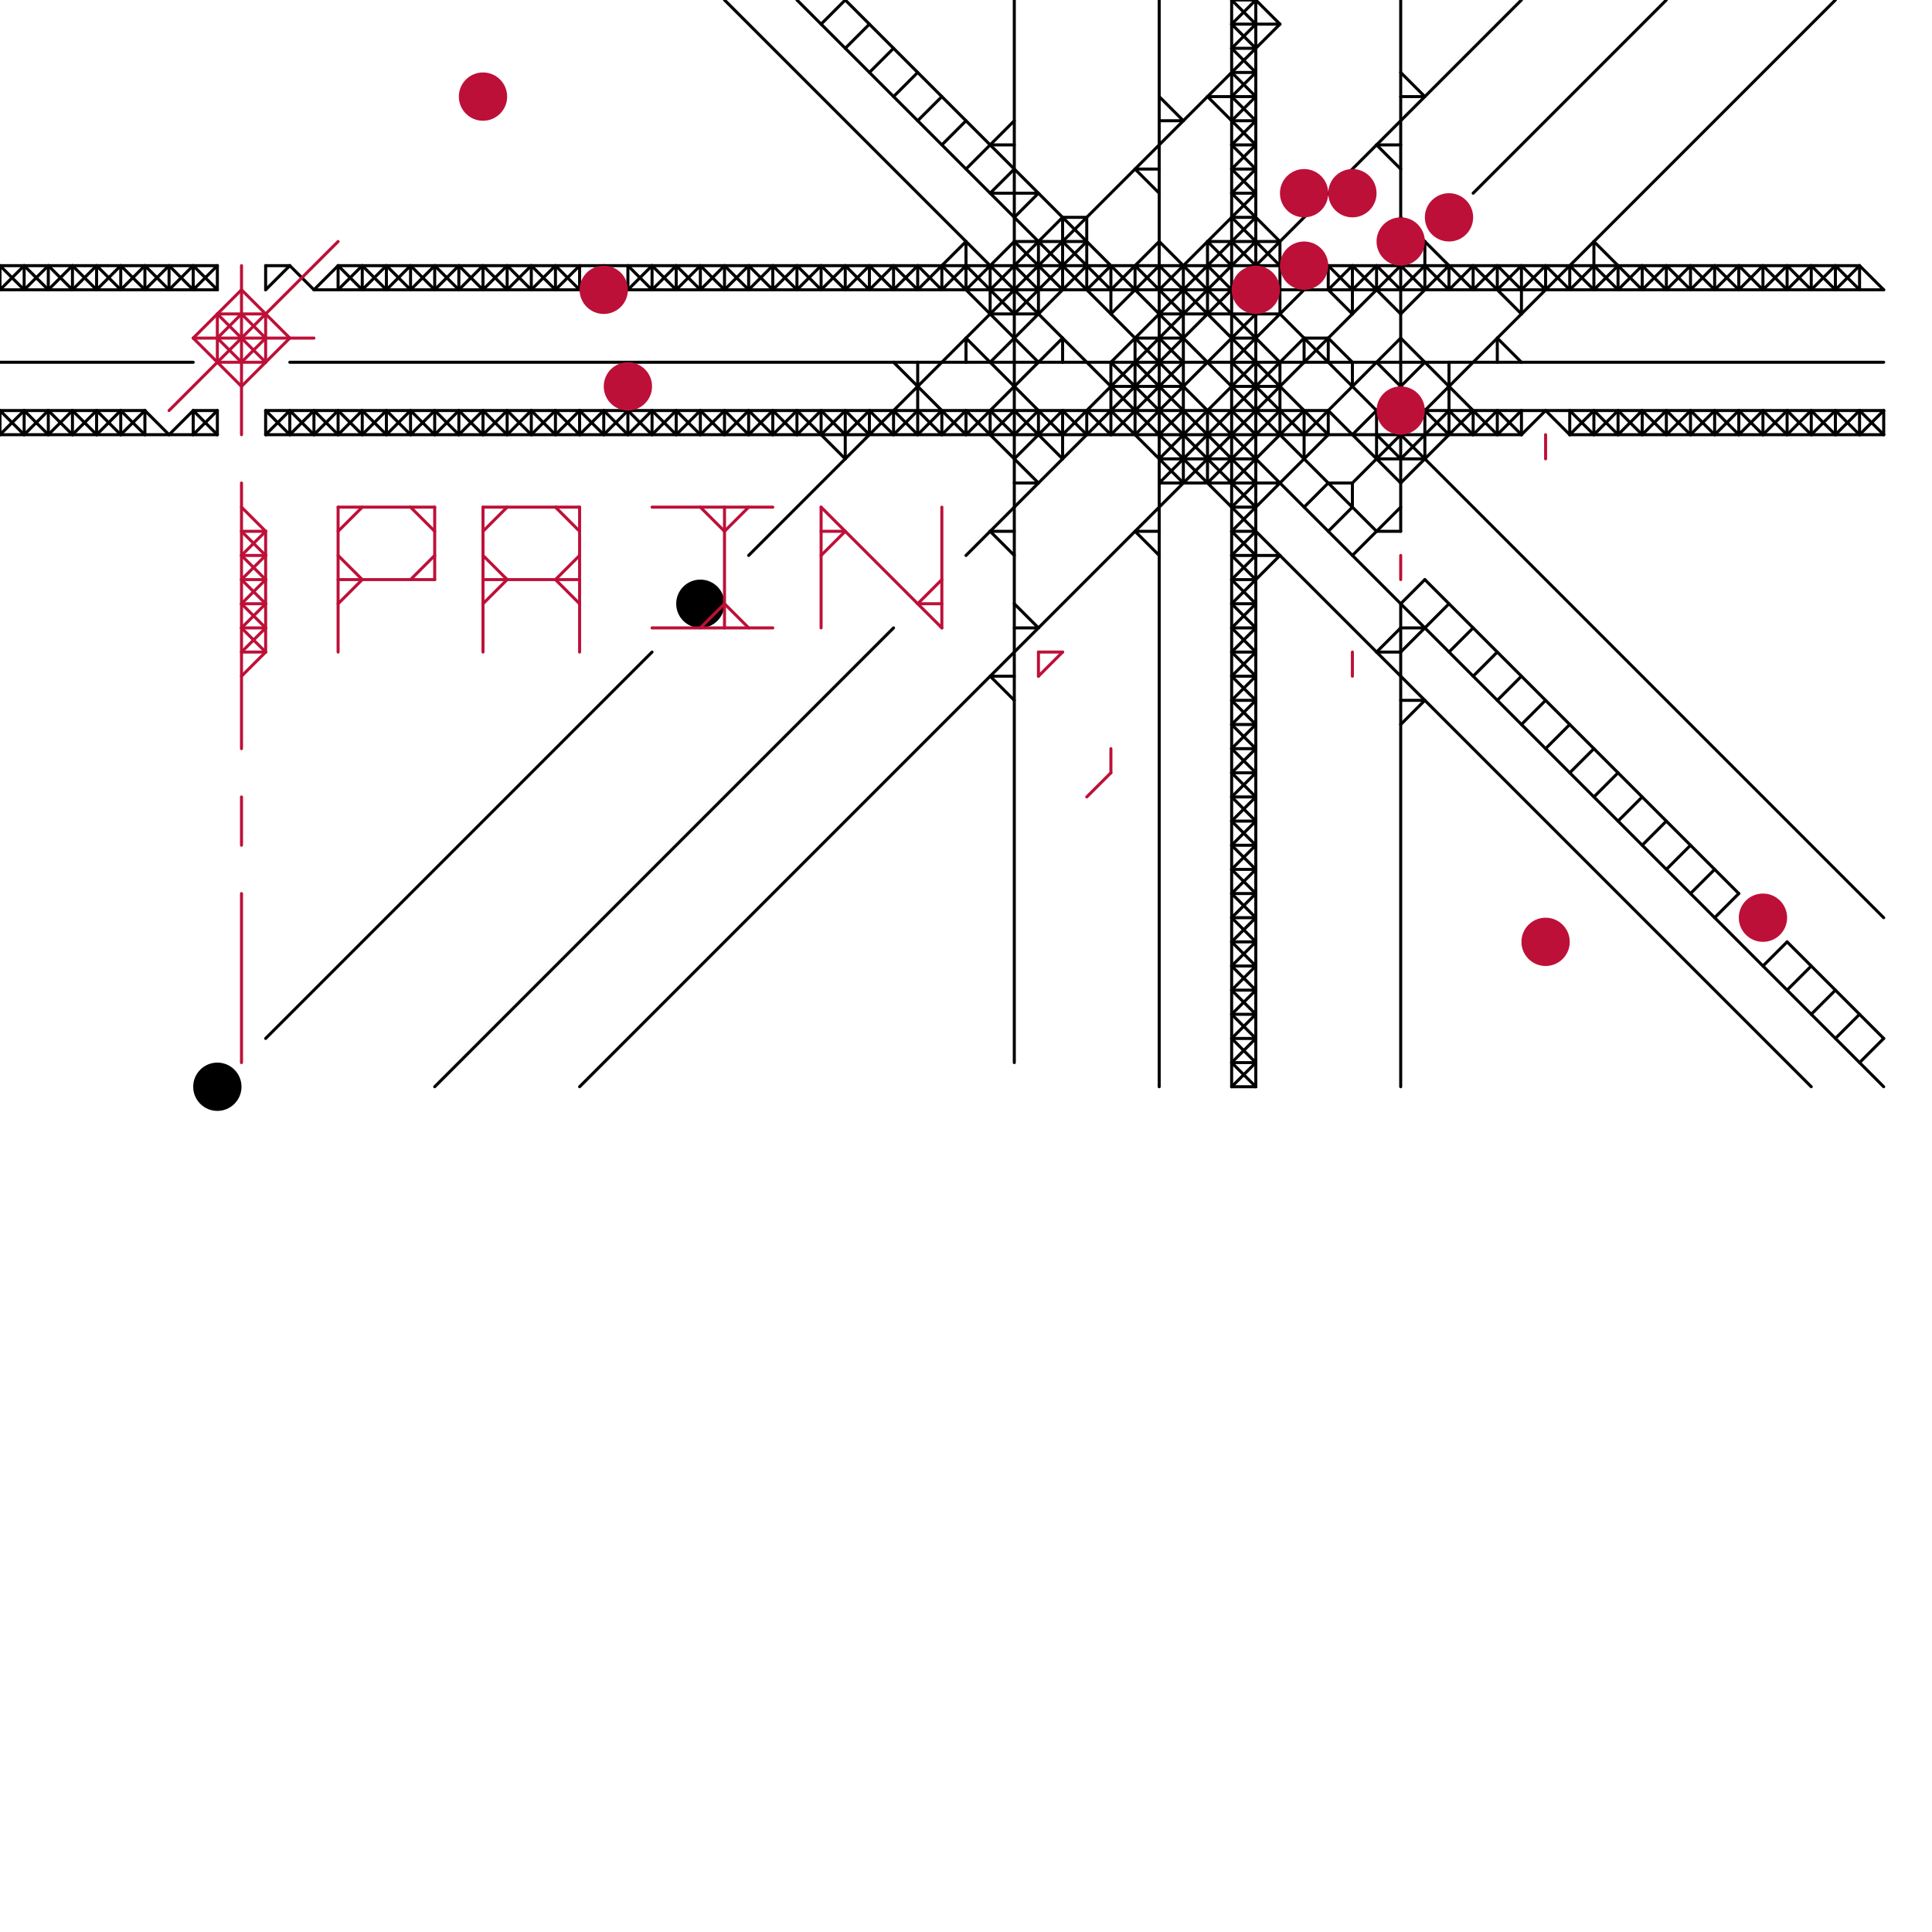 
<svg version="1.1" xmlns="http://www.w3.org/2000/svg" viewBox="0 0 80 80">
<style>line { stroke-width: 0.125; fill: none; stroke-linecap: round; stroke-linejoin: round; } .c0 { stroke: #000000 } .c1 { stroke: #bd1038 } .w5 { stroke-width: .125; }</style><line class="c0 " x1="33" y1="11" x2="33" y2="12"/><line class="c0 " x1="14" y1="18" x2="15" y2="17"/><line class="c0 " x1="70" y1="12" x2="71" y2="11"/><line class="c0 " x1="56" y1="11" x2="56" y2="13"/><line class="c0 " x1="31" y1="23" x2="53" y2="1"/><line class="c0 " x1="58" y1="27" x2="60" y2="25"/><line class="c0 " x1="51" y1="3" x2="52" y2="4"/><line class="c0 " x1="58" y1="19" x2="60" y2="17"/><line class="c0 " x1="35" y1="11" x2="35" y2="12"/><line class="c0 " x1="41" y1="15" x2="45" y2="11"/><line class="c0 " x1="52" y1="0" x2="53" y2="1"/><line class="c0 " x1="51" y1="25" x2="52" y2="25"/><line class="c0 " x1="51" y1="43" x2="52" y2="42"/><line class="c0 " x1="51" y1="45" x2="52" y2="44"/><line class="c0 " x1="63" y1="17" x2="63" y2="18"/><line class="c0 " x1="26" y1="17" x2="26" y2="18"/><line class="c0 " x1="38" y1="18" x2="39" y2="17"/><line class="c0 " x1="16" y1="11" x2="17" y2="12"/><line class="c0 " x1="32" y1="17" x2="33" y2="18"/><line class="c0 " x1="51" y1="39" x2="52" y2="40"/><line class="c0 " x1="51" y1="31" x2="52" y2="32"/><line class="c0 " x1="51" y1="41" x2="52" y2="42"/><line class="c0 " x1="51" y1="33" x2="52" y2="34"/><line class="c0 " x1="56" y1="18" x2="59" y2="15"/><line class="c0 " x1="27" y1="18" x2="28" y2="17"/><line class="c0 " x1="47" y1="22" x2="48" y2="22"/><line class="c0 " x1="51" y1="6" x2="52" y2="5"/><line class="c0 " x1="53" y1="10" x2="53" y2="13"/><line class="c0 " x1="27" y1="17" x2="27" y2="18"/><line class="c0 " x1="51" y1="8" x2="52" y2="7"/><line class="c0 " x1="63" y1="12" x2="64" y2="11"/><line class="c0 " x1="57" y1="6" x2="58" y2="6"/><line class="c0 " x1="42" y1="13" x2="45" y2="10"/><line class="c0 " x1="51" y1="15" x2="54" y2="18"/><line class="c0 " x1="28" y1="11" x2="28" y2="12"/><line class="c0 " x1="0" y1="12" x2="1" y2="11"/><line class="c0 " x1="59" y1="11" x2="60" y2="12"/><line class="c0 " x1="51" y1="44" x2="52" y2="43"/><line class="c0 " x1="4" y1="17" x2="5" y2="18"/><line class="c0 " x1="30" y1="11" x2="30" y2="12"/><line class="c0 " x1="12" y1="15" x2="78" y2="15"/><line class="c0 " x1="2" y1="12" x2="3" y2="11"/><line class="c0 " x1="44" y1="9" x2="44" y2="12"/><line class="c0 " x1="37" y1="17" x2="37" y2="18"/><line class="c0 " x1="60" y1="15" x2="60" y2="18"/><line class="c0 " x1="54" y1="21" x2="55" y2="20"/><line class="c0 " x1="55" y1="22" x2="56" y2="21"/><line class="c0 " x1="59" y1="17" x2="59" y2="19"/><line class="c0 " x1="11" y1="18" x2="12" y2="17"/><line class="c0 " x1="70" y1="17" x2="71" y2="18"/><line class="c0 " x1="57" y1="27" x2="58" y2="27"/><line class="c0 " x1="73" y1="11" x2="74" y2="12"/><line class="c0 " x1="13" y1="18" x2="14" y2="17"/><line class="c0 " x1="41" y1="22" x2="42" y2="23"/><line class="c0 " x1="67" y1="34" x2="68" y2="33"/><line class="c0 " x1="45" y1="17" x2="46" y2="18"/><line class="c0 " x1="33" y1="0" x2="78" y2="45"/><line class="c0 " x1="28" y1="18" x2="29" y2="17"/><line class="c0 " x1="40" y1="17" x2="40" y2="18"/><line class="c0 " x1="15" y1="18" x2="16" y2="17"/><line class="c0 " x1="28" y1="12" x2="29" y2="11"/><line class="c0 " x1="44" y1="14" x2="44" y2="15"/><line class="c0 " x1="51" y1="3" x2="52" y2="3"/><line class="c0 " x1="15" y1="17" x2="15" y2="18"/><line class="c0 " x1="30" y1="18" x2="31" y2="17"/><line class="c0 " x1="55" y1="12" x2="56" y2="11"/><line class="c0 " x1="30" y1="12" x2="31" y2="11"/><line class="c0 " x1="66" y1="33" x2="67" y2="32"/><line class="c0 " x1="42" y1="10" x2="44" y2="12"/><line class="c0 " x1="48" y1="12" x2="52" y2="8"/><line class="c0 " x1="51" y1="31" x2="52" y2="31"/><line class="c0 " x1="51" y1="33" x2="52" y2="33"/><line class="c0 " x1="44" y1="10" x2="46" y2="12"/><line class="c0 " x1="62" y1="14" x2="63" y2="15"/><line class="c0 " x1="57" y1="19" x2="59" y2="19"/><line class="c0 " x1="54" y1="14" x2="55" y2="14"/><line class="c0 " x1="39" y1="11" x2="43" y2="15"/><line class="c0 " x1="41" y1="18" x2="42" y2="17"/><line class="c0 " x1="0" y1="17" x2="1" y2="18"/><line class="c0 " x1="60" y1="17" x2="61" y2="18"/><line class="c0 " x1="33" y1="18" x2="34" y2="17"/><line class="c0 " x1="77" y1="17" x2="77" y2="18"/><line class="c0 " x1="35" y1="17" x2="35" y2="19"/><line class="c0 " x1="51" y1="38" x2="52" y2="37"/><line class="c0 " x1="42" y1="0" x2="42" y2="44"/><line class="c0 " x1="29" y1="11" x2="29" y2="12"/><line class="c0 " x1="0" y1="15" x2="8" y2="15"/><line class="c0 " x1="58" y1="30" x2="59" y2="29"/><line class="c0 " x1="66" y1="12" x2="67" y2="11"/><line class="c0 " x1="69" y1="11" x2="70" y2="12"/><line class="c0 " x1="72" y1="17" x2="72" y2="18"/><line class="c0 " x1="51" y1="16" x2="53" y2="16"/><line class="c0 " x1="31" y1="11" x2="31" y2="12"/><line class="c0 " x1="3" y1="12" x2="4" y2="11"/><line class="c0 " x1="41" y1="8" x2="42" y2="7"/><line class="c0 " x1="62" y1="11" x2="63" y2="12"/><line class="c0 " x1="50" y1="4" x2="52" y2="4"/><line class="c0 " x1="45" y1="9" x2="45" y2="12"/><line class="c0 " x1="68" y1="12" x2="69" y2="11"/><line class="c0 " x1="42" y1="25" x2="43" y2="26"/><line class="c0 " x1="18" y1="12" x2="19" y2="11"/><line class="c0 " x1="5" y1="12" x2="6" y2="11"/><line class="c0 " x1="38" y1="5" x2="39" y2="4"/><line class="c0 " x1="57" y1="27" x2="58" y2="26"/><line class="c0 " x1="64" y1="11" x2="65" y2="12"/><line class="c0 " x1="25" y1="18" x2="26" y2="17"/><line class="c0 " x1="28" y1="17" x2="29" y2="18"/><line class="c0 " x1="41" y1="22" x2="42" y2="22"/><line class="c0 " x1="12" y1="18" x2="13" y2="17"/><line class="c0 " x1="69" y1="36" x2="70" y2="35"/><line class="c0 " x1="71" y1="17" x2="72" y2="18"/><line class="c0 " x1="56" y1="23" x2="58" y2="21"/><line class="c0 " x1="61" y1="17" x2="61" y2="18"/><line class="c0 " x1="57" y1="11" x2="57" y2="12"/><line class="c0 " x1="54" y1="17" x2="54" y2="19"/><line class="c0 " x1="41" y1="17" x2="41" y2="18"/><line class="c0 " x1="37" y1="4" x2="38" y2="3"/><line class="c0 " x1="21" y1="12" x2="22" y2="11"/><line class="c0 " x1="63" y1="11" x2="63" y2="13"/><line class="c0 " x1="68" y1="35" x2="69" y2="34"/><line class="c0 " x1="43" y1="17" x2="43" y2="18"/><line class="c0 " x1="51" y1="31" x2="52" y2="30"/><line class="c0 " x1="51" y1="33" x2="52" y2="32"/><line class="c0 " x1="48" y1="13" x2="53" y2="13"/><line class="c0 " x1="16" y1="12" x2="17" y2="11"/><line class="c0 " x1="2" y1="17" x2="3" y2="18"/><line class="c0 " x1="42" y1="11" x2="43" y2="12"/><line class="c0 " x1="75" y1="11" x2="75" y2="12"/><line class="c0 " x1="7" y1="18" x2="8" y2="17"/><line class="c0 " x1="58" y1="20" x2="61" y2="17"/><line class="c0 " x1="34" y1="18" x2="35" y2="17"/><line class="c0 " x1="66" y1="17" x2="67" y2="18"/><line class="c0 " x1="34" y1="17" x2="34" y2="18"/><line class="c0 " x1="76" y1="17" x2="77" y2="18"/><line class="c0 " x1="3" y1="17" x2="4" y2="18"/><line class="c0 " x1="57" y1="17" x2="57" y2="19"/><line class="c0 " x1="74" y1="12" x2="75" y2="11"/><line class="c0 " x1="6" y1="11" x2="7" y2="12"/><line class="c0 " x1="51" y1="32" x2="52" y2="32"/><line class="c0 " x1="68" y1="17" x2="69" y2="18"/><line class="c0 " x1="51" y1="34" x2="52" y2="34"/><line class="c0 " x1="21" y1="18" x2="22" y2="17"/><line class="c0 " x1="36" y1="17" x2="36" y2="18"/><line class="c0 " x1="51" y1="10" x2="53" y2="12"/><line class="c0 " x1="39" y1="11" x2="39" y2="12"/><line class="c0 " x1="14" y1="11" x2="14" y2="12"/><line class="c0 " x1="70" y1="11" x2="70" y2="12"/><line class="c0 " x1="58" y1="9" x2="61" y2="12"/><line class="c0 " x1="5" y1="17" x2="6" y2="18"/><line class="c0 " x1="76" y1="12" x2="77" y2="11"/><line class="c0 " x1="26" y1="12" x2="27" y2="11"/><line class="c0 " x1="57" y1="15" x2="60" y2="18"/><line class="c0 " x1="1" y1="11" x2="2" y2="12"/><line class="c0 " x1="69" y1="12" x2="70" y2="11"/><line class="c0 " x1="72" y1="11" x2="73" y2="12"/><line class="c0 " x1="40" y1="7" x2="42" y2="5"/><line class="c0 " x1="47" y1="15" x2="52" y2="20"/><line class="c0 " x1="52" y1="13" x2="52" y2="45"/><line class="c0 " x1="6" y1="12" x2="7" y2="11"/><line class="c0 " x1="51" y1="0" x2="52" y2="1"/><line class="c0 " x1="70" y1="11" x2="71" y2="12"/><line class="c0 " x1="46" y1="11" x2="46" y2="13"/><line class="c0 " x1="62" y1="18" x2="63" y2="17"/><line class="c0 " x1="8" y1="17" x2="9" y2="17"/><line class="c0 " x1="62" y1="17" x2="62" y2="18"/><line class="c0 " x1="17" y1="11" x2="18" y2="12"/><line class="c0 " x1="39" y1="18" x2="40" y2="17"/><line class="c0 " x1="42" y1="19" x2="44" y2="17"/><line class="c0 " x1="16" y1="17" x2="17" y2="18"/><line class="c0 " x1="19" y1="11" x2="20" y2="12"/><line class="c0 " x1="51" y1="5" x2="52" y2="4"/><line class="c0 " x1="37" y1="12" x2="38" y2="11"/><line class="c0 " x1="55" y1="14" x2="56" y2="15"/><line class="c0 " x1="66" y1="10" x2="68" y2="12"/><line class="c0 " x1="24" y1="12" x2="25" y2="11"/><line class="c0 " x1="2" y1="11" x2="2" y2="12"/><line class="c0 " x1="58" y1="3" x2="59" y2="4"/><line class="c0 " x1="9" y1="17" x2="9" y2="18"/><line class="c0 " x1="71" y1="38" x2="72" y2="37"/><line class="c0 " x1="1" y1="12" x2="2" y2="11"/><line class="c0 " x1="44" y1="9" x2="45" y2="9"/><line class="c0 " x1="17" y1="17" x2="17" y2="18"/><line class="c0 " x1="56" y1="20" x2="56" y2="21"/><line class="c0 " x1="18" y1="45" x2="37" y2="26"/><line class="c0 " x1="11" y1="17" x2="11" y2="18"/><line class="c0 " x1="18" y1="17" x2="19" y2="18"/><line class="c0 " x1="67" y1="17" x2="68" y2="18"/><line class="c0 " x1="51" y1="0" x2="51" y2="45"/><line class="c0 " x1="65" y1="12" x2="66" y2="11"/><line class="c0 " x1="75" y1="18" x2="76" y2="17"/><line class="c0 " x1="51" y1="32" x2="52" y2="31"/><line class="c0 " x1="51" y1="24" x2="52" y2="23"/><line class="c0 " x1="51" y1="34" x2="52" y2="33"/><line class="c0 " x1="75" y1="17" x2="75" y2="18"/><line class="c0 " x1="51" y1="26" x2="52" y2="25"/><line class="c0 " x1="70" y1="37" x2="71" y2="36"/><line class="c0 " x1="69" y1="17" x2="70" y2="18"/><line class="c0 " x1="42" y1="17" x2="44" y2="19"/><line class="c0 " x1="51" y1="42" x2="52" y2="43"/><line class="c0 " x1="12" y1="17" x2="12" y2="18"/><line class="c0 " x1="19" y1="17" x2="20" y2="18"/><line class="c0 " x1="15" y1="11" x2="15" y2="12"/><line class="c0 " x1="6" y1="17" x2="7" y2="18"/><line class="c0 " x1="48" y1="19" x2="52" y2="15"/><line class="c0 " x1="51" y1="40" x2="52" y2="40"/><line class="c0 " x1="55" y1="11" x2="55" y2="12"/><line class="c0 " x1="47" y1="11" x2="49" y2="13"/><line class="c0 " x1="39" y1="17" x2="39" y2="18"/><line class="c0 " x1="7" y1="11" x2="8" y2="12"/><line class="c0 " x1="4" y1="11" x2="5" y2="12"/><line class="c0 " x1="50" y1="20" x2="53" y2="17"/><line class="c0 " x1="46" y1="15" x2="52" y2="21"/><line class="c0 " x1="13" y1="12" x2="24" y2="12"/><line class="c0 " x1="55" y1="20" x2="56" y2="20"/><line class="c0 " x1="61" y1="11" x2="63" y2="13"/><line class="c0 " x1="11" y1="43" x2="27" y2="27"/><line class="c0 " x1="52" y1="0" x2="52" y2="11"/><line class="c0 " x1="47" y1="7" x2="48" y2="8"/><line class="c0 " x1="1" y1="17" x2="1" y2="18"/><line class="c0 " x1="14" y1="12" x2="15" y2="11"/><line class="c0 " x1="40" y1="23" x2="63" y2="0"/><line class="c0 " x1="37" y1="17" x2="38" y2="18"/><line class="c0 " x1="47" y1="14" x2="49" y2="14"/><line class="c0 " x1="70" y1="18" x2="71" y2="17"/><line class="c0 " x1="24" y1="17" x2="25" y2="18"/><line class="c0 " x1="74" y1="41" x2="75" y2="40"/><line class="c0 " x1="51" y1="23" x2="53" y2="23"/><line class="c0 " x1="65" y1="17" x2="65" y2="18"/><line class="c0 " x1="42" y1="18" x2="43" y2="17"/><line class="c0 " x1="51" y1="1" x2="52" y2="2"/><line class="c0 " x1="45" y1="12" x2="46" y2="11"/><line class="c0 " x1="33" y1="11" x2="34" y2="12"/><line class="c0 " x1="65" y1="18" x2="78" y2="18"/><line class="c0 " x1="48" y1="19" x2="52" y2="19"/><line class="c0 " x1="51" y1="21" x2="52" y2="21"/><line class="c0 " x1="26" y1="17" x2="27" y2="18"/><line class="c0 " x1="42" y1="9" x2="43" y2="8"/><line class="c0 " x1="71" y1="18" x2="72" y2="17"/><line class="c0 " x1="35" y1="11" x2="36" y2="12"/><line class="c0 " x1="22" y1="11" x2="23" y2="12"/><line class="c0 " x1="3" y1="11" x2="3" y2="12"/><line class="c0 " x1="74" y1="11" x2="74" y2="12"/><line class="c0 " x1="73" y1="40" x2="74" y2="39"/><line class="c0 " x1="68" y1="11" x2="68" y2="12"/><line class="c0 " x1="51" y1="35" x2="52" y2="36"/><line class="c0 " x1="51" y1="37" x2="52" y2="38"/><line class="c0 " x1="2" y1="18" x2="3" y2="17"/><line class="c0 " x1="27" y1="12" x2="28" y2="11"/><line class="c0 " x1="0" y1="17" x2="6" y2="17"/><line class="c0 " x1="5" y1="11" x2="5" y2="12"/><line class="c0 " x1="51" y1="2" x2="52" y2="1"/><line class="c0 " x1="51" y1="4" x2="52" y2="3"/><line class="c0 " x1="51" y1="22" x2="52" y2="23"/><line class="c0 " x1="11" y1="11" x2="12" y2="11"/><line class="c0 " x1="51" y1="42" x2="52" y2="42"/><line class="c0 " x1="20" y1="17" x2="20" y2="18"/><line class="c0 " x1="38" y1="11" x2="39" y2="12"/><line class="c0 " x1="14" y1="17" x2="14" y2="18"/><line class="c0 " x1="51" y1="40" x2="52" y2="39"/><line class="c0 " x1="58" y1="26" x2="59" y2="26"/><line class="c0 " x1="57" y1="18" x2="58" y2="19"/><line class="c0 " x1="78" y1="17" x2="78" y2="18"/><line class="c0 " x1="25" y1="11" x2="26" y2="12"/><line class="c0 " x1="8" y1="11" x2="8" y2="12"/><line class="c0 " x1="15" y1="11" x2="16" y2="12"/><line class="c0 " x1="51" y1="23" x2="52" y2="22"/><line class="c0 " x1="23" y1="11" x2="23" y2="12"/><line class="c0 " x1="14" y1="17" x2="15" y2="18"/><line class="c0 " x1="53" y1="13" x2="78" y2="38"/><line class="c0 " x1="11" y1="18" x2="63" y2="18"/><line class="c0 " x1="51" y1="39" x2="52" y2="39"/><line class="c0 " x1="34" y1="12" x2="35" y2="11"/><line class="c0 " x1="51" y1="41" x2="52" y2="41"/><line class="c0 " x1="18" y1="11" x2="18" y2="12"/><line class="c0 " x1="40" y1="14" x2="44" y2="18"/><line class="c0 " x1="38" y1="17" x2="39" y2="18"/><line class="c0 " x1="25" y1="17" x2="25" y2="18"/><line class="c0 " x1="34" y1="11" x2="34" y2="12"/><line class="c0 " x1="56" y1="11" x2="58" y2="13"/><line class="c0 " x1="0" y1="18" x2="9" y2="18"/><line class="c0 " x1="0" y1="11" x2="0" y2="12"/><line class="c0 " x1="33" y1="17" x2="33" y2="18"/><line class="c0 " x1="8" y1="18" x2="9" y2="17"/><line class="c0 " x1="36" y1="11" x2="36" y2="12"/><line class="c0 " x1="73" y1="18" x2="74" y2="17"/><line class="c0 " x1="27" y1="17" x2="28" y2="18"/><line class="c0 " x1="46" y1="16" x2="49" y2="16"/><line class="c0 " x1="8" y1="17" x2="8" y2="18"/><line class="c0 " x1="51" y1="7" x2="52" y2="8"/><line class="c0 " x1="30" y1="0" x2="75" y2="45"/><line class="c0 " x1="34" y1="11" x2="35" y2="12"/><line class="c0 " x1="63" y1="30" x2="64" y2="29"/><line class="c0 " x1="28" y1="11" x2="29" y2="12"/><line class="c0 " x1="74" y1="18" x2="75" y2="17"/><line class="c0 " x1="0" y1="11" x2="1" y2="12"/><line class="c0 " x1="77" y1="11" x2="77" y2="12"/><line class="c0 " x1="58" y1="0" x2="58" y2="9"/><line class="c0 " x1="51" y1="22" x2="52" y2="22"/><line class="c0 " x1="51" y1="42" x2="52" y2="41"/><line class="c0 " x1="22" y1="17" x2="22" y2="18"/><line class="c0 " x1="29" y1="11" x2="30" y2="12"/><line class="c0 " x1="41" y1="8" x2="43" y2="8"/><line class="c0 " x1="58" y1="4" x2="59" y2="4"/><line class="c0 " x1="51" y1="36" x2="52" y2="37"/><line class="c0 " x1="51" y1="28" x2="52" y2="29"/><line class="c0 " x1="51" y1="30" x2="52" y2="31"/><line class="c0 " x1="39" y1="6" x2="40" y2="5"/><line class="c0 " x1="75" y1="42" x2="76" y2="41"/><line class="c0 " x1="74" y1="39" x2="78" y2="43"/><line class="c0 " x1="21" y1="17" x2="21" y2="18"/><line class="c0 " x1="24" y1="11" x2="24" y2="12"/><line class="c0 " x1="31" y1="11" x2="32" y2="12"/><line class="c0 " x1="15" y1="17" x2="16" y2="18"/><line class="c0 " x1="43" y1="10" x2="43" y2="13"/><line class="c0 " x1="11" y1="17" x2="55" y2="17"/><line class="c0 " x1="61" y1="12" x2="62" y2="11"/><line class="c0 " x1="23" y1="18" x2="24" y2="17"/><line class="c0 " x1="51" y1="39" x2="52" y2="38"/><line class="c0 " x1="30" y1="17" x2="31" y2="18"/><line class="c0 " x1="41" y1="13" x2="43" y2="13"/><line class="c0 " x1="51" y1="41" x2="52" y2="40"/><line class="c0 " x1="26" y1="11" x2="26" y2="12"/><line class="c0 " x1="57" y1="11" x2="58" y2="12"/><line class="c0 " x1="66" y1="10" x2="66" y2="12"/><line class="c0 " x1="58" y1="25" x2="59" y2="24"/><line class="c0 " x1="62" y1="12" x2="63" y2="11"/><line class="c0 " x1="51" y1="22" x2="55" y2="18"/><line class="c0 " x1="41" y1="17" x2="42" y2="18"/><line class="c0 " x1="51" y1="7" x2="52" y2="7"/><line class="c0 " x1="51" y1="9" x2="52" y2="9"/><line class="c0 " x1="77" y1="17" x2="78" y2="18"/><line class="c0 " x1="74" y1="17" x2="74" y2="18"/><line class="c0 " x1="51" y1="43" x2="52" y2="44"/><line class="c0 " x1="30" y1="17" x2="30" y2="18"/><line class="c0 " x1="40" y1="14" x2="40" y2="15"/><line class="c0 " x1="76" y1="18" x2="77" y2="17"/><line class="c0 " x1="50" y1="17" x2="50" y2="20"/><line class="c0 " x1="36" y1="3" x2="37" y2="2"/><line class="c0 " x1="76" y1="17" x2="76" y2="18"/><line class="c0 " x1="26" y1="18" x2="27" y2="17"/><line class="c0 " x1="75" y1="11" x2="76" y2="12"/><line class="c0 " x1="37" y1="11" x2="37" y2="12"/><line class="c0 " x1="72" y1="17" x2="73" y2="18"/><line class="c0 " x1="51" y1="6" x2="52" y2="7"/><line class="c0 " x1="77" y1="18" x2="78" y2="17"/><line class="c0 " x1="11" y1="12" x2="12" y2="11"/><line class="c0 " x1="0" y1="18" x2="1" y2="17"/><line class="c0 " x1="51" y1="28" x2="52" y2="28"/><line class="c0 " x1="51" y1="30" x2="52" y2="30"/><line class="c0 " x1="58" y1="13" x2="60" y2="11"/><line class="c0 " x1="51" y1="8" x2="53" y2="10"/><line class="c0 " x1="21" y1="11" x2="21" y2="12"/><line class="c0 " x1="67" y1="12" x2="68" y2="11"/><line class="c0 " x1="29" y1="18" x2="30" y2="17"/><line class="c0 " x1="44" y1="17" x2="44" y2="19"/><line class="c0 " x1="47" y1="18" x2="53" y2="12"/><line class="c0 " x1="29" y1="17" x2="29" y2="18"/><line class="c0 " x1="51" y1="44" x2="52" y2="45"/><line class="c0 " x1="62" y1="29" x2="63" y2="28"/><line class="c0 " x1="23" y1="17" x2="23" y2="18"/><line class="c0 " x1="32" y1="11" x2="32" y2="12"/><line class="c0 " x1="49" y1="11" x2="49" y2="20"/><line class="c0 " x1="59" y1="17" x2="78" y2="17"/><line class="c0 " x1="31" y1="18" x2="32" y2="17"/><line class="c0 " x1="42" y1="26" x2="43" y2="26"/><line class="c0 " x1="53" y1="15" x2="53" y2="18"/><line class="c0 " x1="31" y1="17" x2="31" y2="18"/><line class="c0 " x1="51" y1="27" x2="52" y2="28"/><line class="c0 " x1="48" y1="0" x2="48" y2="45"/><line class="c0 " x1="24" y1="18" x2="25" y2="17"/><line class="c0 " x1="51" y1="29" x2="52" y2="30"/><line class="c0 " x1="65" y1="11" x2="66" y2="12"/><line class="c0 " x1="48" y1="20" x2="54" y2="14"/><line class="c0 " x1="27" y1="11" x2="27" y2="12"/><line class="c0 " x1="50" y1="10" x2="53" y2="10"/><line class="c0 " x1="56" y1="15" x2="56" y2="16"/><line class="c0 " x1="4" y1="12" x2="5" y2="11"/><line class="c0 " x1="60" y1="27" x2="61" y2="26"/><line class="c0 " x1="63" y1="11" x2="64" y2="12"/><line class="c0 " x1="39" y1="12" x2="40" y2="11"/><line class="c0 " x1="72" y1="18" x2="73" y2="17"/><line class="c0 " x1="0" y1="12" x2="9" y2="12"/><line class="c0 " x1="59" y1="24" x2="72" y2="37"/><line class="c0 " x1="16" y1="11" x2="16" y2="12"/><line class="c0 " x1="51" y1="17" x2="52" y2="18"/><line class="c0 " x1="55" y1="12" x2="56" y2="13"/><line class="c0 " x1="12" y1="11" x2="13" y2="12"/><line class="c0 " x1="54" y1="14" x2="54" y2="15"/><line class="c0 " x1="9" y1="11" x2="9" y2="12"/><line class="c0 " x1="47" y1="14" x2="47" y2="18"/><line class="c0 " x1="48" y1="14" x2="49" y2="15"/><line class="c0 " x1="58" y1="11" x2="59" y2="12"/><line class="c0 " x1="17" y1="12" x2="18" y2="11"/><line class="c0 " x1="58" y1="11" x2="58" y2="16"/><line class="c0 " x1="14" y1="11" x2="15" y2="12"/><line class="c0 " x1="11" y1="11" x2="11" y2="12"/><line class="c0 " x1="35" y1="2" x2="36" y2="1"/><line class="c0 " x1="19" y1="18" x2="20" y2="17"/><line class="c0 " x1="51" y1="6" x2="52" y2="6"/><line class="c0 " x1="47" y1="22" x2="48" y2="23"/><line class="c0 " x1="47" y1="11" x2="47" y2="12"/><line class="c0 " x1="51" y1="8" x2="52" y2="8"/><line class="c0 " x1="19" y1="12" x2="20" y2="11"/><line class="c0 " x1="51" y1="0" x2="52" y2="0"/><line class="c0 " x1="75" y1="12" x2="76" y2="11"/><line class="c0 " x1="51" y1="28" x2="52" y2="27"/><line class="c0 " x1="51" y1="30" x2="52" y2="29"/><line class="c0 " x1="44" y1="18" x2="52" y2="10"/><line class="c0 " x1="4" y1="17" x2="4" y2="18"/><line class="c0 " x1="51" y1="38" x2="52" y2="39"/><line class="c0 " x1="58" y1="12" x2="59" y2="11"/><line class="c0 " x1="57" y1="22" x2="58" y2="22"/><line class="c0 " x1="55" y1="11" x2="56" y2="12"/><line class="c0 " x1="71" y1="11" x2="71" y2="12"/><line class="c0 " x1="62" y1="17" x2="63" y2="18"/><line class="c0 " x1="35" y1="0" x2="57" y2="22"/><line class="c0 " x1="70" y1="17" x2="70" y2="18"/><line class="c0 " x1="73" y1="11" x2="73" y2="12"/><line class="c0 " x1="50" y1="4" x2="52" y2="6"/><line class="c0 " x1="32" y1="18" x2="33" y2="17"/><line class="c0 " x1="51" y1="27" x2="52" y2="27"/><line class="c0 " x1="45" y1="17" x2="45" y2="18"/><line class="c0 " x1="64" y1="17" x2="65" y2="18"/><line class="c0 " x1="51" y1="29" x2="52" y2="29"/><line class="c0 " x1="32" y1="17" x2="32" y2="18"/><line class="c0 " x1="1" y1="17" x2="2" y2="18"/><line class="c0 " x1="46" y1="15" x2="46" y2="18"/><line class="c0 " x1="58" y1="25" x2="58" y2="45"/><line class="c0 " x1="72" y1="12" x2="73" y2="11"/><line class="c0 " x1="71" y1="11" x2="72" y2="12"/><line class="c0 " x1="41" y1="11" x2="41" y2="13"/><line class="c0 " x1="2" y1="11" x2="3" y2="12"/><line class="c0 " x1="40" y1="18" x2="44" y2="14"/><line class="c0 " x1="7" y1="12" x2="8" y2="11"/><line class="c0 " x1="66" y1="11" x2="67" y2="12"/><line class="c0 " x1="14" y1="11" x2="53" y2="11"/><line class="c0 " x1="63" y1="18" x2="64" y2="17"/><line class="c0 " x1="17" y1="17" x2="18" y2="18"/><line class="c0 " x1="11" y1="17" x2="12" y2="18"/><line class="c0 " x1="62" y1="14" x2="62" y2="15"/><line class="c0 " x1="71" y1="12" x2="72" y2="11"/><line class="c0 " x1="16" y1="18" x2="17" y2="17"/><line class="c0 " x1="75" y1="17" x2="76" y2="18"/><line class="c0 " x1="41" y1="12" x2="44" y2="9"/><line class="c0 " x1="51" y1="20" x2="54" y2="17"/><line class="c0 " x1="25" y1="17" x2="26" y2="18"/><line class="c0 " x1="12" y1="17" x2="13" y2="18"/><line class="c0 " x1="61" y1="11" x2="61" y2="12"/><line class="c0 " x1="40" y1="17" x2="43" y2="20"/><line class="c0 " x1="20" y1="18" x2="21" y2="17"/><line class="c0 " x1="33" y1="12" x2="34" y2="11"/><line class="c0 " x1="17" y1="18" x2="18" y2="17"/><line class="c0 " x1="30" y1="11" x2="31" y2="12"/><line class="c0 " x1="20" y1="12" x2="21" y2="11"/><line class="c0 " x1="35" y1="18" x2="36" y2="17"/><line class="c0 " x1="51" y1="38" x2="52" y2="38"/><line class="c0 " x1="47" y1="7" x2="48" y2="7"/><line class="c0 " x1="51" y1="9" x2="54" y2="12"/><line class="c0 " x1="60" y1="12" x2="61" y2="11"/><line class="c0 " x1="22" y1="18" x2="23" y2="17"/><line class="c0 " x1="51" y1="14" x2="52" y2="14"/><line class="c0 " x1="35" y1="12" x2="36" y2="11"/><line class="c0 " x1="41" y1="28" x2="42" y2="29"/><line class="c0 " x1="22" y1="12" x2="23" y2="11"/><line class="c0 " x1="24" y1="45" x2="59" y2="10"/><line class="c0 " x1="62" y1="11" x2="62" y2="12"/><line class="c0 " x1="13" y1="17" x2="13" y2="18"/><line class="c0 " x1="48" y1="5" x2="49" y2="5"/><line class="c0 " x1="51" y1="27" x2="52" y2="26"/><line class="c0 " x1="51" y1="29" x2="52" y2="28"/><line class="c0 " x1="71" y1="17" x2="71" y2="18"/><line class="c0 " x1="51" y1="21" x2="52" y2="20"/><line class="c0 " x1="65" y1="17" x2="66" y2="18"/><line class="c0 " x1="8" y1="11" x2="9" y2="12"/><line class="c0 " x1="55" y1="17" x2="55" y2="18"/><line class="c0 " x1="0" y1="11" x2="9" y2="11"/><line class="c0 " x1="73" y1="17" x2="73" y2="18"/><line class="c0 " x1="48" y1="18" x2="49" y2="17"/><line class="c0 " x1="76" y1="11" x2="76" y2="12"/><line class="c0 " x1="4" y1="18" x2="5" y2="17"/><line class="c0 " x1="13" y1="12" x2="14" y2="11"/><line class="c0 " x1="55" y1="17" x2="58" y2="20"/><line class="c0 " x1="51" y1="35" x2="52" y2="35"/><line class="c0 " x1="51" y1="37" x2="52" y2="37"/><line class="c0 " x1="55" y1="11" x2="77" y2="11"/><line class="c0 " x1="15" y1="12" x2="16" y2="11"/><line class="c0 " x1="3" y1="11" x2="4" y2="12"/><line class="c0 " x1="67" y1="11" x2="67" y2="12"/><line class="c0 " x1="46" y1="17" x2="49" y2="20"/><line class="c0 " x1="74" y1="11" x2="75" y2="12"/><line class="c0 " x1="68" y1="11" x2="69" y2="12"/><line class="c0 " x1="38" y1="12" x2="40" y2="10"/><line class="c0 " x1="48" y1="10" x2="53" y2="15"/><line class="c0 " x1="18" y1="11" x2="19" y2="12"/><line class="c0 " x1="0" y1="17" x2="0" y2="18"/><line class="c0 " x1="8" y1="12" x2="9" y2="11"/><line class="c0 " x1="58" y1="14" x2="62" y2="18"/><line class="c0 " x1="5" y1="11" x2="6" y2="12"/><line class="c0 " x1="65" y1="32" x2="66" y2="31"/><line class="c0 " x1="73" y1="12" x2="74" y2="11"/><line class="c0 " x1="76" y1="11" x2="77" y2="12"/><line class="c0 " x1="37" y1="18" x2="38" y2="17"/><line class="c0 " x1="23" y1="12" x2="24" y2="11"/><line class="c0 " x1="2" y1="17" x2="2" y2="18"/><line class="c0 " x1="66" y1="18" x2="67" y2="17"/><line class="c0 " x1="20" y1="17" x2="21" y2="18"/><line class="c0 " x1="40" y1="10" x2="40" y2="12"/><line class="c0 " x1="66" y1="17" x2="66" y2="18"/><line class="c0 " x1="69" y1="11" x2="69" y2="12"/><line class="c0 " x1="48" y1="4" x2="49" y2="5"/><line class="c0 " x1="3" y1="18" x2="4" y2="17"/><line class="c0 " x1="33" y1="17" x2="35" y2="19"/><line class="c0 " x1="35" y1="17" x2="36" y2="18"/><line class="c0 " x1="68" y1="18" x2="69" y2="17"/><line class="c0 " x1="22" y1="17" x2="23" y2="18"/><line class="c0 " x1="3" y1="17" x2="3" y2="18"/><line class="c0 " x1="68" y1="17" x2="68" y2="18"/><line class="c0 " x1="67" y1="18" x2="68" y2="17"/><line class="c0 " x1="5" y1="18" x2="6" y2="17"/><line class="c0 " x1="61" y1="18" x2="62" y2="17"/><line class="c0 " x1="41" y1="28" x2="42" y2="28"/><line class="c0 " x1="23" y1="11" x2="24" y2="12"/><line class="c0 " x1="64" y1="11" x2="64" y2="12"/><line class="c0 " x1="53" y1="12" x2="78" y2="12"/><line class="c0 " x1="36" y1="12" x2="37" y2="11"/><line class="c0 " x1="51" y1="32" x2="52" y2="33"/><line class="c0 " x1="77" y1="44" x2="78" y2="43"/><line class="c0 " x1="51" y1="24" x2="52" y2="25"/><line class="c0 " x1="51" y1="34" x2="52" y2="35"/><line class="c0 " x1="51" y1="26" x2="52" y2="27"/><line class="c0 " x1="50" y1="10" x2="51" y2="11"/><line class="c0 " x1="54" y1="18" x2="58" y2="14"/><line class="c0 " x1="1" y1="11" x2="1" y2="12"/><line class="c0 " x1="72" y1="11" x2="72" y2="12"/><line class="c0 " x1="51" y1="1" x2="52" y2="0"/><line class="c0 " x1="13" y1="17" x2="14" y2="18"/><line class="c0 " x1="48" y1="11" x2="55" y2="18"/><line class="c0 " x1="51" y1="1" x2="53" y2="1"/><line class="c0 " x1="51" y1="35" x2="52" y2="34"/><line class="c0 " x1="51" y1="37" x2="52" y2="36"/><line class="c0 " x1="21" y1="17" x2="22" y2="18"/><line class="c0 " x1="36" y1="11" x2="37" y2="12"/><line class="c0 " x1="17" y1="11" x2="17" y2="12"/><line class="c0 " x1="8" y1="17" x2="9" y2="18"/><line class="c0 " x1="21" y1="11" x2="22" y2="12"/><line class="c0 " x1="73" y1="17" x2="74" y2="18"/><line class="c0 " x1="46" y1="12" x2="48" y2="10"/><line class="c0 " x1="23" y1="17" x2="24" y2="18"/><line class="c0 " x1="40" y1="12" x2="42" y2="10"/><line class="c0 " x1="19" y1="11" x2="19" y2="12"/><line class="c0 " x1="42" y1="10" x2="45" y2="10"/><line class="c0 " x1="6" y1="11" x2="6" y2="12"/><line class="c0 " x1="56" y1="12" x2="57" y2="11"/><line class="c0 " x1="18" y1="18" x2="19" y2="17"/><line class="c0 " x1="55" y1="14" x2="55" y2="15"/><line class="c0 " x1="31" y1="12" x2="32" y2="11"/><line class="c0 " x1="48" y1="20" x2="53" y2="20"/><line class="c0 " x1="77" y1="11" x2="78" y2="12"/><line class="c0 " x1="51" y1="5" x2="52" y2="5"/><line class="c0 " x1="50" y1="11" x2="52" y2="13"/><line class="c0 " x1="28" y1="17" x2="28" y2="18"/><line class="c0 " x1="51" y1="36" x2="52" y2="36"/><line class="c0 " x1="34" y1="1" x2="35" y2="0"/><line class="c0 " x1="34" y1="17" x2="35" y2="18"/><line class="c0 " x1="60" y1="11" x2="60" y2="12"/><line class="c0 " x1="46" y1="15" x2="52" y2="9"/><line class="c0 " x1="67" y1="17" x2="67" y2="18"/><line class="c0 " x1="5" y1="17" x2="5" y2="18"/><line class="c0 " x1="36" y1="17" x2="37" y2="18"/><line class="c0 " x1="41" y1="6" x2="42" y2="6"/><line class="c0 " x1="69" y1="18" x2="70" y2="17"/><line class="c0 " x1="56" y1="20" x2="76" y2="0"/><line class="c0 " x1="69" y1="17" x2="69" y2="18"/><line class="c0 " x1="51" y1="2" x2="52" y2="3"/><line class="c0 " x1="51" y1="15" x2="55" y2="11"/><line class="c0 " x1="51" y1="4" x2="52" y2="5"/><line class="c0 " x1="51" y1="25" x2="53" y2="23"/><line class="c0 " x1="37" y1="11" x2="38" y2="12"/><line class="c0 " x1="51" y1="24" x2="52" y2="24"/><line class="c0 " x1="6" y1="17" x2="6" y2="18"/><line class="c0 " x1="51" y1="26" x2="52" y2="26"/><line class="c0 " x1="61" y1="8" x2="69" y2="0"/><line class="c0 " x1="29" y1="12" x2="30" y2="11"/><line class="c0 " x1="61" y1="28" x2="62" y2="27"/><line class="c0 " x1="32" y1="11" x2="33" y2="12"/><line class="c0 " x1="26" y1="11" x2="27" y2="12"/><line class="c0 " x1="7" y1="11" x2="7" y2="12"/><line class="c0 " x1="51" y1="40" x2="52" y2="41"/><line class="c0 " x1="65" y1="11" x2="65" y2="12"/><line class="c0 " x1="59" y1="10" x2="59" y2="12"/><line class="c0 " x1="46" y1="18" x2="49" y2="15"/><line class="c0 " x1="42" y1="20" x2="43" y2="20"/><line class="c0 " x1="51" y1="7" x2="52" y2="6"/><line class="c0 " x1="16" y1="17" x2="16" y2="18"/><line class="c0 " x1="27" y1="11" x2="28" y2="12"/><line class="c0 " x1="51" y1="23" x2="52" y2="24"/><line class="c0 " x1="51" y1="25" x2="52" y2="26"/><line class="c0 " x1="51" y1="43" x2="52" y2="43"/><line class="c0 " x1="51" y1="45" x2="52" y2="45"/><line class="c0 " x1="50" y1="10" x2="50" y2="13"/><line class="c0 " x1="24" y1="17" x2="24" y2="18"/><line class="c0 " x1="31" y1="17" x2="32" y2="18"/><line class="c0 " x1="40" y1="11" x2="42" y2="13"/><line class="c0 " x1="18" y1="17" x2="18" y2="18"/><line class="c0 " x1="37" y1="15" x2="40" y2="18"/><line class="c0 " x1="74" y1="17" x2="75" y2="18"/><line class="c0 " x1="38" y1="15" x2="38" y2="18"/><line class="c0 " x1="58" y1="29" x2="59" y2="29"/><line class="c0 " x1="20" y1="11" x2="20" y2="12"/><line class="c0 " x1="1" y1="18" x2="2" y2="17"/><line class="c0 " x1="32" y1="12" x2="33" y2="11"/><line class="c0 " x1="19" y1="17" x2="19" y2="18"/><line class="c0 " x1="51" y1="36" x2="52" y2="35"/><line class="c0 " x1="22" y1="11" x2="22" y2="12"/><line class="c0 " x1="65" y1="18" x2="66" y2="17"/><line class="c0 " x1="76" y1="43" x2="77" y2="42"/><line class="c0 " x1="57" y1="6" x2="58" y2="7"/><line class="c0 " x1="26" y1="12" x2="51" y2="12"/><line class="c0 " x1="46" y1="13" x2="48" y2="11"/><line class="c0 " x1="20" y1="11" x2="21" y2="12"/><line class="c0 " x1="51" y1="44" x2="52" y2="44"/><line class="c0 " x1="64" y1="31" x2="65" y2="30"/><line class="c0 " x1="51" y1="2" x2="52" y2="2"/><line class="c0 " x1="38" y1="11" x2="38" y2="12"/><line class="c0 " x1="29" y1="17" x2="30" y2="18"/><line class="c0 " x1="4" y1="11" x2="4" y2="12"/><line class="c0 " x1="58" y1="18" x2="58" y2="22"/><line class="c0 " x1="44" y1="17" x2="45" y2="18"/><circle cx="29" cy="25" r="1" fill="#000000" /><circle cx="9" cy="45" r="1" fill="#000000" /><line class="c1 " x1="10" y1="20" x2="10" y2="31"/><line class="c1 " x1="10" y1="23" x2="11" y2="22"/><line class="c1 " x1="38" y1="25" x2="39" y2="24"/><line class="c1 " x1="34" y1="23" x2="35" y2="22"/><line class="c1 " x1="10" y1="25" x2="11" y2="25"/><line class="c1 " x1="14" y1="21" x2="14" y2="27"/><line class="c1 " x1="20" y1="22" x2="21" y2="21"/><line class="c1 " x1="10" y1="27" x2="11" y2="26"/><line class="c1 " x1="14" y1="22" x2="15" y2="21"/><line class="c1 " x1="34" y1="22" x2="35" y2="22"/><line class="c1 " x1="23" y1="21" x2="24" y2="22"/><line class="c1 " x1="39" y1="21" x2="39" y2="26"/><line class="c1 " x1="10" y1="21" x2="11" y2="22"/><line class="c1 " x1="10" y1="23" x2="11" y2="24"/><line class="c1 " x1="8" y1="14" x2="10" y2="12"/><line class="c1 " x1="20" y1="25" x2="21" y2="24"/><line class="c1 " x1="20" y1="23" x2="21" y2="24"/><line class="c1 " x1="9" y1="13" x2="9" y2="15"/><line class="c1 " x1="10" y1="24" x2="11" y2="23"/><line class="c1 " x1="10" y1="26" x2="11" y2="25"/><line class="c1 " x1="9" y1="14" x2="10" y2="13"/><line class="c1 " x1="11" y1="13" x2="11" y2="15"/><line class="c1 " x1="24" y1="21" x2="24" y2="27"/><line class="c1 " x1="46" y1="31" x2="46" y2="32"/><line class="c1 " x1="10" y1="24" x2="11" y2="25"/><line class="c1 " x1="17" y1="24" x2="18" y2="23"/><line class="c1 " x1="10" y1="26" x2="11" y2="27"/><line class="c1 " x1="14" y1="23" x2="15" y2="24"/><line class="c1 " x1="9" y1="14" x2="10" y2="15"/><line class="c1 " x1="14" y1="21" x2="18" y2="21"/><line class="c1 " x1="10" y1="12" x2="12" y2="14"/><line class="c1 " x1="34" y1="21" x2="39" y2="26"/><line class="c1 " x1="58" y1="23" x2="58" y2="24"/><line class="c1 " x1="56" y1="27" x2="56" y2="28"/><line class="c1 " x1="10" y1="23" x2="11" y2="23"/><line class="c1 " x1="30" y1="22" x2="31" y2="21"/><line class="c1 " x1="10" y1="33" x2="10" y2="35"/><line class="c1 " x1="17" y1="21" x2="18" y2="22"/><line class="c1 " x1="38" y1="25" x2="39" y2="25"/><line class="c1 " x1="18" y1="21" x2="18" y2="24"/><line class="c1 " x1="64" y1="18" x2="64" y2="19"/><line class="c1 " x1="10" y1="28" x2="11" y2="27"/><line class="c1 " x1="20" y1="24" x2="24" y2="24"/><line class="c1 " x1="14" y1="24" x2="18" y2="24"/><line class="c1 " x1="10" y1="22" x2="11" y2="22"/><line class="c1 " x1="8" y1="14" x2="10" y2="16"/><line class="c1 " x1="20" y1="21" x2="24" y2="21"/><line class="c1 " x1="27" y1="21" x2="32" y2="21"/><line class="c1 " x1="11" y1="22" x2="11" y2="27"/><line class="c1 " x1="29" y1="21" x2="30" y2="22"/><line class="c1 " x1="7" y1="17" x2="14" y2="10"/><line class="c1 " x1="9" y1="13" x2="11" y2="13"/><line class="c1 " x1="10" y1="24" x2="11" y2="24"/><line class="c1 " x1="9" y1="15" x2="11" y2="15"/><line class="c1 " x1="10" y1="26" x2="11" y2="26"/><line class="c1 " x1="8" y1="14" x2="13" y2="14"/><line class="c1 " x1="10" y1="25" x2="11" y2="24"/><line class="c1 " x1="10" y1="37" x2="10" y2="44"/><line class="c1 " x1="43" y1="28" x2="44" y2="27"/><line class="c1 " x1="30" y1="25" x2="31" y2="26"/><line class="c1 " x1="29" y1="26" x2="30" y2="25"/><line class="c1 " x1="10" y1="13" x2="11" y2="14"/><line class="c1 " x1="10" y1="25" x2="11" y2="26"/><line class="c1 " x1="10" y1="27" x2="11" y2="27"/><line class="c1 " x1="27" y1="26" x2="32" y2="26"/><line class="c1 " x1="43" y1="27" x2="43" y2="28"/><line class="c1 " x1="43" y1="27" x2="44" y2="27"/><line class="c1 " x1="10" y1="15" x2="11" y2="14"/><line class="c1 " x1="20" y1="21" x2="20" y2="27"/><line class="c1 " x1="10" y1="16" x2="12" y2="14"/><line class="c1 " x1="14" y1="25" x2="15" y2="24"/><line class="c1 " x1="23" y1="24" x2="24" y2="23"/><line class="c1 " x1="45" y1="33" x2="46" y2="32"/><line class="c1 " x1="34" y1="21" x2="34" y2="26"/><line class="c1 " x1="23" y1="24" x2="24" y2="25"/><line class="c1 " x1="10" y1="22" x2="11" y2="23"/><line class="c1 " x1="9" y1="13" x2="11" y2="15"/><line class="c1 " x1="10" y1="11" x2="10" y2="18"/><line class="c1 " x1="30" y1="21" x2="30" y2="26"/><circle cx="20" cy="4" r="1" fill="#bd1038" /><circle cx="58" cy="17" r="1" fill="#bd1038" /><circle cx="25" cy="12" r="1" fill="#bd1038" /><circle cx="64" cy="39" r="1" fill="#bd1038" /><circle cx="58" cy="10" r="1" fill="#bd1038" /><circle cx="26" cy="16" r="1" fill="#bd1038" /><circle cx="73" cy="38" r="1" fill="#bd1038" /><circle cx="54" cy="11" r="1" fill="#bd1038" /><circle cx="52" cy="12" r="1" fill="#bd1038" /><circle cx="54" cy="8" r="1" fill="#bd1038" /><circle cx="60" cy="9" r="1" fill="#bd1038" /><circle cx="56" cy="8" r="1" fill="#bd1038" />


</svg>

